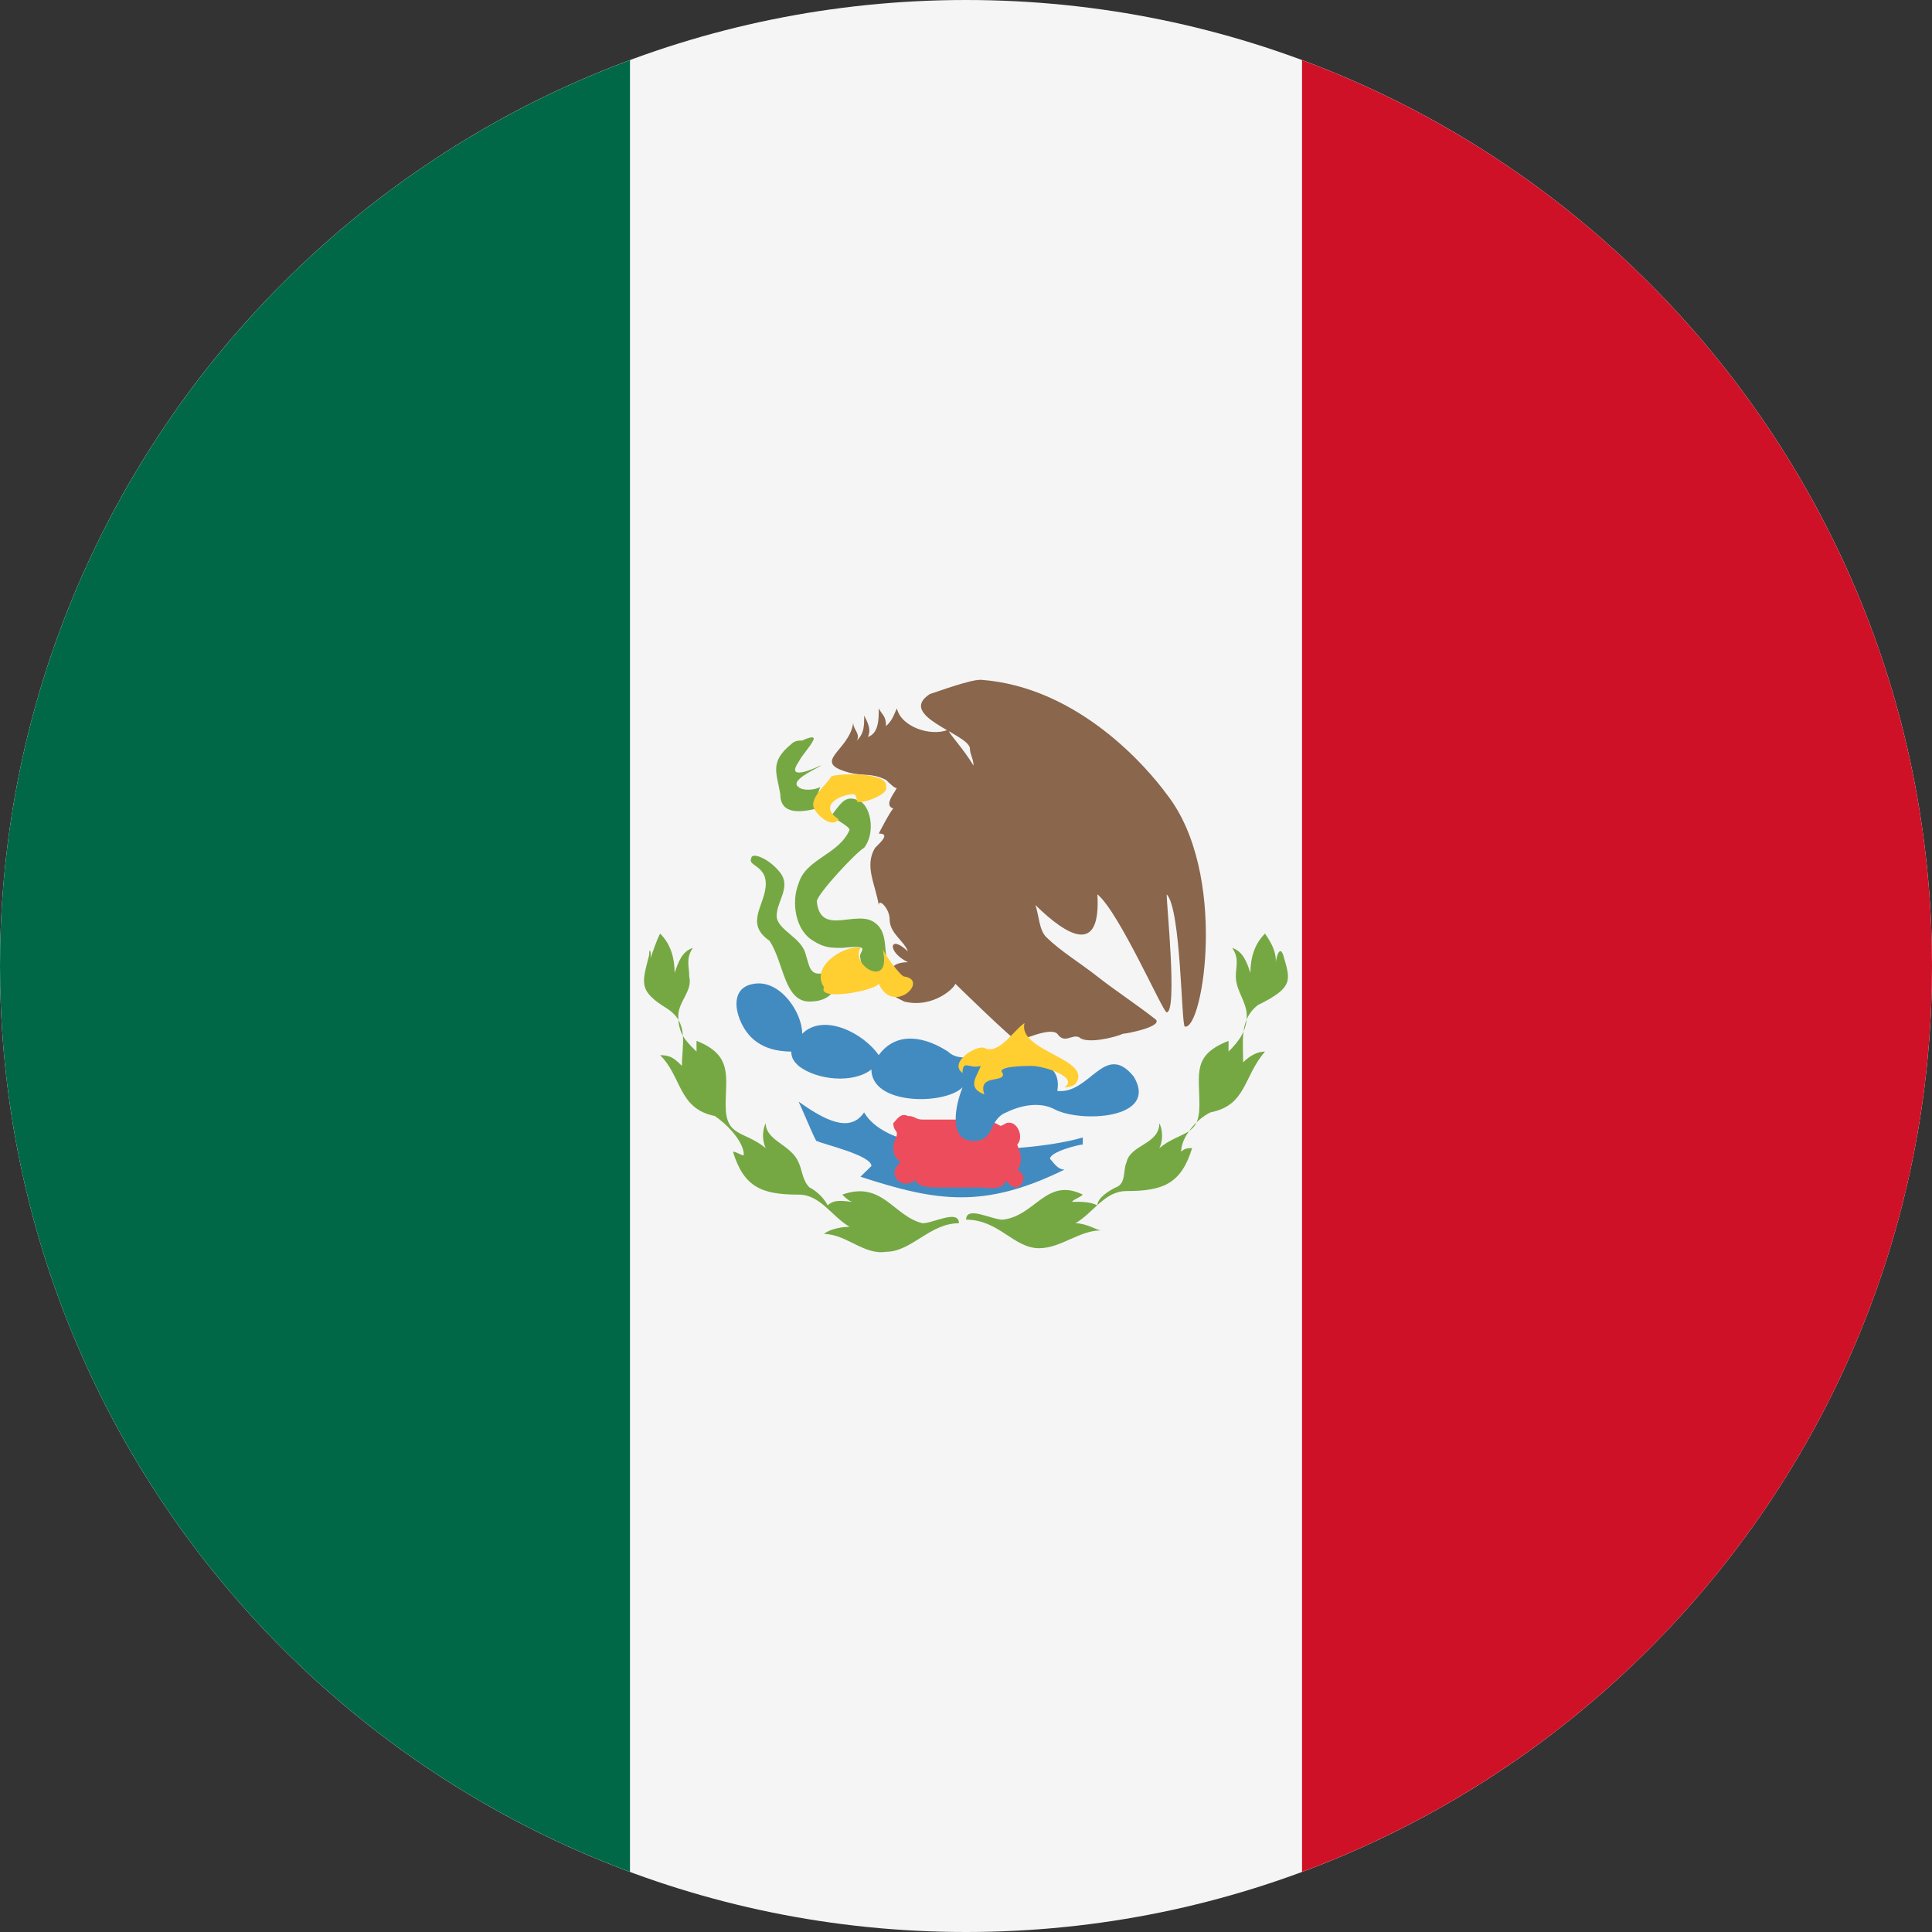 <svg width="27" height="27" viewBox="0 0 27 27" fill="none" xmlns="http://www.w3.org/2000/svg">
<rect x="0" y="0" width="27" height="27" fill="#333333" stroke="none"/>
<g clip-path="url(#clip0_14652_45935)">
<g clip-path="url(#clip1_14652_45935)">
<path d="M13.5 27C20.956 27 27 20.956 27 13.5C27 6.044 20.956 0 13.5 0C6.044 0 0 6.044 0 13.5C0 20.956 6.044 27 13.5 27Z" fill="#F5F5F5"/>
<path d="M27 13.5C27 7.696 23.337 2.747 18.196 0.84V26.16C23.337 24.253 27 19.305 27 13.5Z" fill="#CE1126"/>
<path d="M0 13.5C0 19.305 3.664 24.253 8.804 26.16V0.84C3.664 2.747 0 7.696 0 13.5Z" fill="#006847"/>
<path d="M17.933 13.347C17.882 13.197 17.831 13.397 17.831 13.447C17.831 13.297 17.78 13.197 17.679 13.047C17.526 13.197 17.475 13.397 17.475 13.597C17.424 13.447 17.373 13.297 17.22 13.247C17.322 13.397 17.271 13.497 17.271 13.647C17.271 13.847 17.424 13.997 17.424 14.197C17.424 14.397 17.322 14.546 17.169 14.696V14.546C16.66 14.746 16.762 14.996 16.762 15.446C16.762 15.896 16.507 15.796 16.202 16.045C16.253 15.945 16.253 15.796 16.202 15.696C16.202 15.995 15.794 15.995 15.743 16.245C15.692 16.345 15.743 16.545 15.591 16.595C15.489 16.645 15.336 16.745 15.336 16.845C15.234 16.795 15.132 16.795 14.979 16.795C15.03 16.745 15.081 16.745 15.132 16.695C14.623 16.445 14.47 16.995 14.012 17.045C13.859 17.045 13.502 16.845 13.502 17.045C13.961 17.045 14.165 17.444 14.521 17.444C14.827 17.444 15.081 17.195 15.387 17.195C15.336 17.195 15.183 17.095 15.03 17.095C15.285 16.945 15.438 16.645 15.743 16.645C16.253 16.645 16.507 16.545 16.66 16.045C16.609 16.045 16.558 16.045 16.507 16.095C16.507 15.896 16.711 15.646 16.915 15.546C17.424 15.446 17.373 15.046 17.679 14.696C17.577 14.696 17.475 14.746 17.373 14.846C17.373 14.546 17.322 14.247 17.577 14.047C18.086 13.797 18.035 13.697 17.933 13.347Z" fill="#75A843"/>
<path d="M9.072 13.347C8.97 13.747 8.919 13.847 9.326 14.097C9.632 14.297 9.53 14.596 9.53 14.896C9.428 14.796 9.377 14.746 9.225 14.746C9.53 15.046 9.479 15.496 9.989 15.596C10.141 15.696 10.396 15.945 10.396 16.145C10.345 16.145 10.294 16.095 10.243 16.095C10.396 16.595 10.651 16.695 11.16 16.695C11.466 16.695 11.618 16.995 11.873 17.145C11.72 17.145 11.567 17.195 11.516 17.245C11.822 17.245 12.077 17.544 12.382 17.494C12.739 17.494 12.993 17.095 13.401 17.095C13.401 16.895 13.044 17.095 12.892 17.095C12.484 16.995 12.331 16.495 11.771 16.695C11.822 16.745 11.873 16.795 11.924 16.795C11.822 16.795 11.669 16.745 11.567 16.845C11.516 16.745 11.415 16.645 11.313 16.595C11.211 16.495 11.211 16.345 11.16 16.245C11.058 15.995 10.701 15.945 10.701 15.696C10.651 15.796 10.651 15.945 10.701 16.045C10.396 15.796 10.141 15.896 10.141 15.446C10.141 15.046 10.243 14.746 9.734 14.546V14.696C9.581 14.546 9.479 14.447 9.479 14.197C9.479 13.997 9.683 13.847 9.632 13.647C9.632 13.497 9.581 13.397 9.683 13.247C9.53 13.297 9.479 13.447 9.428 13.597C9.428 13.397 9.377 13.197 9.225 13.047C9.174 13.147 9.123 13.297 9.072 13.447C9.123 13.347 9.072 13.197 9.072 13.347Z" fill="#75A843"/>
<path d="M14.877 16.345C14.776 16.345 14.725 16.245 14.674 16.195C14.674 16.095 15.081 15.995 15.132 15.995V15.896C14.47 16.095 12.484 16.245 12.076 15.546C11.873 15.845 11.516 15.646 11.16 15.396C11.211 15.496 11.414 15.995 11.414 15.945C11.516 15.995 12.178 16.145 12.178 16.295L12.025 16.445C13.095 16.795 13.757 16.895 14.877 16.345Z" fill="#428BC1"/>
<path d="M14.216 16.345C14.266 16.295 14.266 16.245 14.266 16.145L14.216 15.995C14.317 15.896 14.216 15.646 14.063 15.696C13.961 15.746 14.012 15.746 13.91 15.696C13.859 15.696 13.859 15.646 13.808 15.646H12.891C12.79 15.646 12.79 15.596 12.688 15.596C12.586 15.546 12.535 15.646 12.484 15.696C12.484 15.796 12.535 15.796 12.535 15.845C12.535 15.896 12.484 15.945 12.484 16.045C12.484 16.145 12.535 16.195 12.586 16.245C12.382 16.395 12.586 16.645 12.79 16.495C12.84 16.595 12.993 16.595 13.146 16.595H13.706C13.808 16.595 14.012 16.645 14.063 16.495C14.216 16.745 14.419 16.445 14.216 16.345Z" fill="#ED4C5C"/>
<path d="M15.845 15.046C15.438 14.546 15.234 15.296 14.776 15.246C14.878 14.646 13.961 14.846 13.706 14.996C13.757 14.946 13.808 14.846 13.859 14.746C13.655 14.746 13.401 14.846 13.248 14.696C12.942 14.496 12.535 14.397 12.28 14.746C12.077 14.447 11.516 14.147 11.211 14.447C11.211 14.147 10.905 13.697 10.549 13.747C10.141 13.797 10.294 14.297 10.498 14.496C10.65 14.646 10.854 14.696 11.058 14.696C11.058 14.796 11.109 14.846 11.16 14.896C11.415 15.096 11.924 15.146 12.178 14.946C12.178 15.446 13.197 15.446 13.452 15.196C13.35 15.446 13.248 15.945 13.604 15.945C13.91 15.945 13.808 15.646 14.063 15.546C14.267 15.446 14.521 15.396 14.725 15.496C15.081 15.696 16.202 15.646 15.845 15.046Z" fill="#428BC1"/>
<path d="M11.669 13.797C11.618 13.697 11.517 13.597 11.517 13.597C11.313 13.647 11.313 13.497 11.262 13.347C11.211 13.098 10.854 12.998 10.854 12.798C10.854 12.598 11.058 12.398 10.905 12.198C10.753 11.998 10.498 11.898 10.498 11.998C10.447 12.098 10.702 12.098 10.702 12.348C10.702 12.648 10.396 12.898 10.753 13.147C10.956 13.447 10.956 13.997 11.313 13.997C11.466 13.997 11.618 13.947 11.669 13.797Z" fill="#75A843"/>
<path d="M12.433 13.547C12.331 13.347 12.433 13.047 12.23 12.898C11.975 12.698 11.466 13.098 11.415 12.598C11.415 12.498 11.975 11.898 12.077 11.848C12.23 11.649 12.179 11.299 12.026 11.199C11.822 11.099 11.771 11.199 11.618 11.399C11.669 11.449 11.873 11.549 11.873 11.598C11.72 11.948 11.262 11.998 11.16 12.348C11.058 12.598 11.109 12.998 11.364 13.147C11.517 13.247 11.618 13.247 11.771 13.247C12.23 13.197 11.975 13.297 12.026 13.397C12.026 13.497 12.179 13.847 12.433 13.547Z" fill="#75A843"/>
<path d="M10.905 11.099C10.905 11.399 11.211 11.349 11.415 11.299C11.415 11.199 11.415 11.099 11.465 10.999C11.364 11.049 11.211 11.049 11.16 10.999C11.007 10.899 11.516 10.699 11.465 10.699C11.465 10.699 10.956 10.949 11.16 10.649C11.211 10.549 11.313 10.449 11.364 10.349C11.415 10.249 11.211 10.349 11.211 10.349C11.16 10.349 11.109 10.349 11.058 10.399C10.752 10.649 10.854 10.799 10.905 11.099Z" fill="#75A843"/>
<path d="M16.304 11.099C16.049 10.749 15.082 9.6 13.707 9.5C13.554 9.5 13.146 9.65 12.994 9.7C12.535 10 13.503 10.249 13.554 10.449C13.554 10.549 13.605 10.599 13.605 10.699C13.452 10.449 13.299 10.299 13.248 10.2C12.994 10.299 12.586 10.149 12.535 9.9C12.484 10 12.484 10.05 12.382 10.149C12.382 10 12.332 10 12.281 9.9C12.281 10.05 12.281 10.249 12.128 10.299C12.179 10.2 12.128 10.1 12.077 10C12.077 10.149 12.077 10.249 11.975 10.349C12.026 10.249 11.924 10.2 11.924 10.1C11.873 10.499 11.313 10.649 11.873 10.799C12.077 10.849 12.179 10.799 12.382 10.899C12.433 10.949 12.535 11.049 12.535 10.999C12.535 11.049 12.332 11.249 12.484 11.299C12.433 11.349 12.281 11.649 12.281 11.649C12.433 11.649 12.332 11.748 12.23 11.848C12.077 12.098 12.23 12.348 12.281 12.648C12.281 12.548 12.433 12.698 12.433 12.848C12.433 13.047 12.637 13.147 12.688 13.297C12.433 13.047 12.382 13.297 12.688 13.447C12.433 13.447 12.382 13.597 12.637 13.697C12.026 13.697 12.535 13.947 12.637 13.997C13.044 14.097 13.35 13.797 13.35 13.747C13.35 13.747 14.165 14.546 14.216 14.546C14.267 14.546 14.674 14.347 14.776 14.447C14.878 14.596 14.98 14.447 15.082 14.496C15.184 14.596 15.591 14.496 15.693 14.447C15.744 14.447 16.253 14.347 16.151 14.247C15.897 14.047 15.591 13.847 15.336 13.647C15.082 13.447 14.827 13.297 14.623 13.098C14.521 12.998 14.521 12.798 14.47 12.648C14.929 13.098 15.387 13.347 15.336 12.498C15.642 12.748 16.253 14.147 16.304 14.147C16.457 14.147 16.304 12.648 16.304 12.498C16.508 12.698 16.508 14.347 16.559 14.347C16.813 14.397 17.17 12.198 16.304 11.099Z" fill="#89664C"/>
<path d="M12.637 13.647C12.586 13.647 12.331 13.297 12.331 13.247C12.484 13.847 11.873 13.497 12.026 13.247C11.822 13.197 11.313 13.497 11.516 13.797C11.415 13.997 12.229 13.847 12.28 13.747C12.484 14.197 12.993 13.697 12.637 13.647Z" fill="#FFCE31"/>
<path d="M15.031 15.146C15.285 14.796 14.216 14.696 14.318 14.297C14.165 14.397 13.961 14.746 13.757 14.646C13.655 14.596 13.248 14.846 13.452 14.996C13.452 14.796 13.554 14.946 13.706 14.896C13.655 15.046 13.503 15.196 13.757 15.296C13.655 14.996 14.063 15.146 14.012 14.996C13.91 14.896 14.368 14.896 14.419 14.896C14.572 14.896 15.082 15.046 14.878 15.196C14.878 15.196 14.98 15.196 15.031 15.146Z" fill="#FFCE31"/>
<path d="M11.618 10.849C11.568 10.949 11.364 11.099 11.364 11.249C11.364 11.349 11.618 11.598 11.72 11.449C11.415 11.249 11.771 11.099 11.924 11.099C11.975 11.099 11.975 11.199 11.975 11.199C12.026 11.249 12.433 11.099 12.382 10.999C12.433 10.799 11.771 10.799 11.618 10.849Z" fill="#FFCE31"/>
</g>
</g>
<defs>
<clipPath id="clip0_14652_45935">
<rect width="27" height="27" fill="white"/>
</clipPath>
<clipPath id="clip1_14652_45935">
<rect width="27" height="27" fill="white"/>
</clipPath>
</defs>
</svg>
